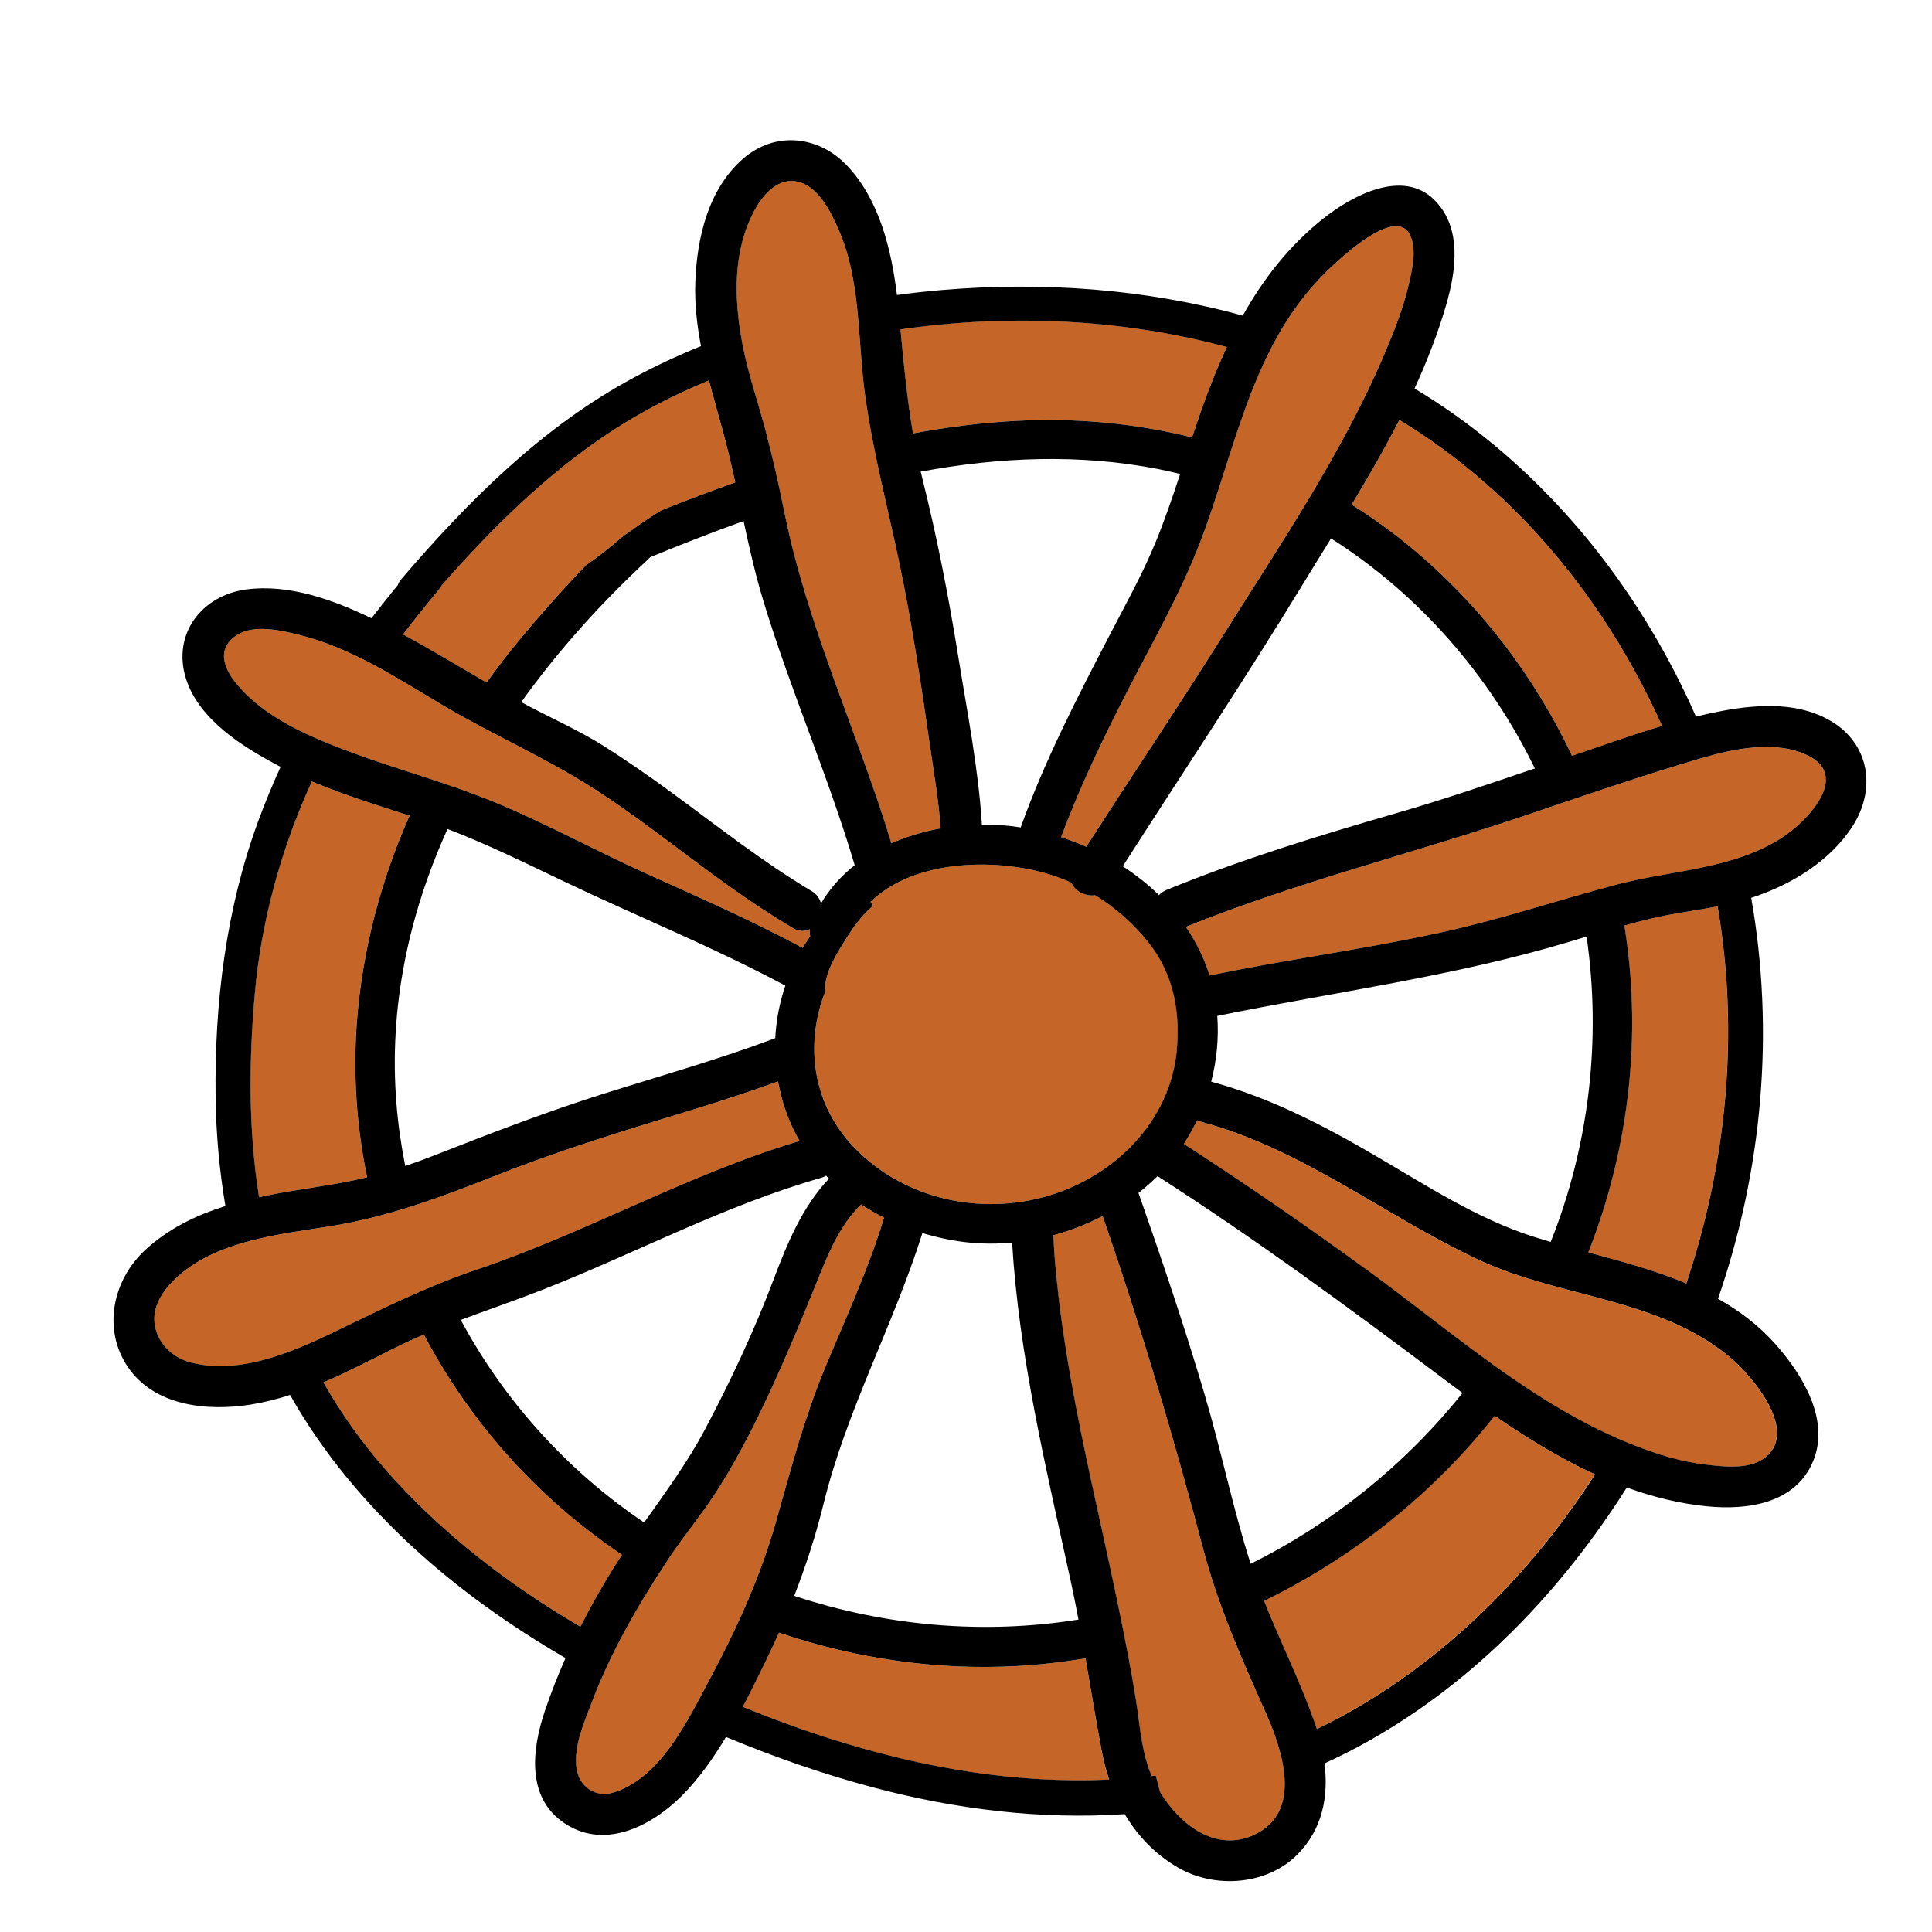 <?xml version="1.0" encoding="UTF-8"?><svg id="Layer_1" xmlns="http://www.w3.org/2000/svg" viewBox="0 0 512 512"><path d="M246.47,197.82c-2.33-16.18-4.75-32.37-8.09-48.38-3.16-15.14-7.17-30.06-9.23-45.42-1.92-14.32-1.01-29.73-6.94-43.22-2.13-4.85-5.67-12.14-11.71-12.8-4.92-.54-8.62,4.06-10.67,7.93-5.74,10.8-5.31,23.5-3.09,35.22,1.46,7.73,4.11,15.31,6.13,22.91,1.93,7.27,3.55,14.57,5.04,21.93,6.09,30.06,19.38,58.18,28.31,87.48,4.12-1.83,8.53-3.13,13.04-3.95-.5-7.27-1.75-14.51-2.79-21.71Z" fill="#c56528"/><path d="M214.58,246.26c-1.29,.63-2.88,.65-4.55-.35-5.53-3.3-10.9-6.84-16.15-10.57-12.4-8.79-24.2-18.49-37.03-26.66-12.75-8.11-26.81-14.22-39.81-21.96-11.74-7-24.07-15.05-37.49-18.4-4.88-1.22-12.24-2.98-16.86,.02-5.02,3.27-3.75,8.12-.48,12.31,7.45,9.52,20.11,14.75,31.13,18.83,12.51,4.63,25.46,8.04,37.8,13.15,13.77,5.7,26.93,12.97,40.54,19.08,13.82,6.2,27.66,12.35,41.02,19.49,.63-1.06,1.3-2.11,2-3.14-.16-.55-.2-1.16-.12-1.8Z" fill="#c56528"/><path d="M191.48,114.05c-1.21-4.39-2.48-8.8-3.63-13.23-9.1,3.75-17.88,8.25-26.1,13.65-16.93,11.13-31.37,25.47-44.72,40.63-.16,.34-.37,.67-.65,1.01-3.28,3.96-6.49,7.96-9.61,12.02,7.49,4.06,14.78,8.49,22.15,12.77,2.81-3.92,5.74-7.75,8.82-11.46,5.56-6.71,11.44-13.35,17.58-19.67,3.46-2.41,6.78-5.03,9.94-7.8,.6-.39,1.2-.8,1.78-1.21,2.64-1.92,5.36-3.78,8.16-5.49,6.48-2.59,13.02-5.07,19.62-7.4-1.02-4.63-2.09-9.24-3.34-13.81Z" fill="#c56528"/><path d="M373.68,62.33c-4.1-8.66-21.49,8.84-24.41,11.95-17.95,19.19-22.21,46.09-31.39,69.79-5.24,13.52-12.52,26.21-19.13,39.09-6.48,12.62-12.63,25.38-17.56,38.69,2.26,.74,4.5,1.58,6.68,2.54,12.03-18.73,24.45-37.21,36.29-56.07,15.05-23.97,31.54-48.2,42.64-74.32,2.55-5.99,5.02-12.13,6.49-18.5,.92-4.01,2.25-9.25,.39-13.19Z" fill="#c56528"/><path d="M304.36,249.75c-3.94-4.93-8.72-9.18-14.09-12.5-2.65,.35-5.45-1.1-6.34-3.35-1.38-.62-2.79-1.18-4.22-1.67-14.39-4.95-37.21-4.86-49.01,6.81,.26,.32,.48,.68,.66,1.05-3.45,2.79-6.1,6.97-8.29,10.55-2.09,3.42-4.72,7.94-4.39,12.19-5.41,13.88-3.48,29.92,8.02,41.61,13.22,13.43,33.25,17.76,51.18,12.44,17.6-5.22,32.21-19.72,34-38.56,.98-10.31-.91-20.31-7.5-28.57Z" fill="#c56528"/><path d="M370.85,111.29c-3.9,7.64-8.2,15.1-12.65,22.46,5.22,3.25,10.26,6.85,15.09,10.82,18.56,15.23,33.21,34.38,43.31,55.74,7.88-2.66,15.82-5.52,23.86-7.93-14.85-33.08-38.45-62.15-69.61-81.08Z" fill="#c56528"/><path d="M238.63,87.29c.86,9.24,1.76,18.44,3.32,27.56,9.04-1.68,18.17-2.84,27.39-3.33,15.8-.82,31.5,.64,46.56,4.38,2.71-8.19,5.65-16.27,9.22-23.95-28-7.54-57.87-8.79-86.49-4.67Z" fill="#c56528"/><path d="M94.55,271.01c1.42-18.99,6.29-37.5,13.97-54.84-8.67-2.81-17.47-5.53-25.89-9.08-8.11,17.78-13.43,36.98-15.14,56.45-1.58,17.94-1.69,36,1.15,53.74,.57-.12,1.13-.25,1.7-.37,7.91-1.66,15.97-2.52,23.86-4.21,1.03-.22,2.05-.46,3.07-.71-2.77-13.4-3.76-27.19-2.72-40.98Z" fill="#c56528"/><path d="M455.16,240.2c-5.86,1.14-11.79,1.83-17.59,3.23-2.38,.57-4.75,1.21-7.11,1.86,.72,4.53,1.28,9.09,1.62,13.68,1.85,25.02-2.15,49.93-11.18,72.93,8.79,2.38,17.68,4.76,25.98,8.23,10.79-32.33,14.01-66.51,8.28-99.93Z" fill="#c56528"/><path d="M396.05,375.19c-2.25,2.85-4.57,5.64-7.01,8.35-15.23,16.96-33.72,30.8-54.1,40.73,4.36,11,9.73,21.57,13.58,32.74,.14,.4,.26,.81,.39,1.21,1.66-.8,3.32-1.62,4.97-2.49,28.2-14.97,51.46-38.14,68.76-65.02-9.3-4.26-18.17-9.71-26.61-15.53Z" fill="#c56528"/><path d="M479.11,200.24c-8.59-4.2-19.75-1.8-28.51,.78-15.36,4.52-30.5,9.72-45.66,14.86-30.14,10.21-61.13,17.85-90.69,29.76,2.28,3.35,4.19,6.98,5.61,10.88,.24,.66,.46,1.33,.67,2,4.64-.94,9.29-1.85,13.95-2.69,16-2.9,32.11-5.33,48-8.84,15.57-3.44,30.6-8.51,46-12.57,14.83-3.91,30.82-3.95,44.04-12.59,6.17-4.04,17.97-16.03,6.6-21.58Z" fill="#c56528"/><path d="M458.53,359.79c-18.92-15.86-45.04-15.77-66.71-25.91-24.84-11.63-46.82-29.46-73.65-36.6-.35-.09-.68-.22-.99-.36-1.04,2.16-2.21,4.25-3.51,6.25,16.58,10.7,32.8,21.94,48.76,33.54,22.54,16.39,44.2,35.97,70.46,46.27,6.12,2.4,12.46,4.37,19.01,5.16,4.53,.54,11.02,1.3,15.09-1.34,10.29-6.7-2.33-21.85-8.47-27Z" fill="#c56528"/><path d="M146.26,397.52c-13.8-12.5-25.29-27.43-33.94-43.83-2.82,1.2-5.62,2.47-8.38,3.87-5.98,3.01-12.02,6.15-18.24,8.8,4.71,8.29,10.28,16.11,16.7,23.38,14.67,16.61,32.34,30.2,51.42,41.38,2.76-5.46,5.78-10.8,9.04-16.01,.64-1.03,1.31-2.04,1.98-3.05-6.53-4.41-12.74-9.26-18.57-14.54Z" fill="#c56528"/><path d="M335.31,453.66c-6.25-13.98-12.48-28.03-16.4-42.89-7.9-29.9-16.6-59.29-26.73-88.5-4.15,2.17-8.54,3.88-13.07,5.1,.08,1.65,.18,3.31,.3,4.96,2.43,31.89,10.66,62.8,17.08,94.03,1.63,7.94,3.2,15.88,4.49,23.88,1.04,6.45,1.39,13.06,3.73,19.23,.15,.4,.32,.81,.5,1.22,.36-.04,.71-.07,1.07-.12l1.13,4.36c5.23,8.63,14.74,16.06,24.95,11.33,13.13-6.09,7.37-22.74,2.96-32.6Z" fill="#c56528"/><path d="M208.92,296.27c-1.26-3.19-2.17-6.43-2.75-9.67-9.74,3.55-19.64,6.61-29.56,9.63-15.24,4.64-30.47,9.48-45.29,15.34-14.59,5.77-28.59,10.98-44.15,13.46-12.28,1.95-26.81,3.52-37.24,11-4.49,3.22-9.58,8.42-9,14.47,.5,5.24,4.64,9.34,9.71,10.61,12.94,3.24,26.58-2.65,38.05-8.17,12.46-6,24.41-12.01,37.54-16.43,29.18-9.83,56.13-25.33,85.67-34.13-1.13-1.94-2.14-3.98-2.98-6.11Z" fill="#c56528"/><path d="M228.19,319.21c-5.05,4.86-8.15,11.6-10.72,18.01-5.22,12.98-10.56,25.9-16.72,38.48-3.42,6.99-7.12,13.8-11.38,20.32-3.73,5.71-8.17,10.98-11.94,16.68-7.99,12.04-15.4,24.71-20.55,38.25-2.03,5.34-4.91,11.75-4.13,17.62,.64,4.79,4.89,7.98,9.85,6.46,12.45-3.83,19.63-19.11,25.31-29.7,7.2-13.44,13.61-27.49,17.76-42.19,3.89-13.8,7.41-27.28,12.93-40.57,5.43-13.07,11.39-25.93,15.55-39.48,.04-.13,.09-.25,.13-.37-2.1-1.05-4.13-2.22-6.09-3.51Z" fill="#c56528"/><path d="M291.96,464.13c-1.55-8.2-2.89-16.43-4.31-24.64-6.01,1.01-12.09,1.7-18.21,2.04-21.3,1.18-42.79-1.98-63.04-8.85-1.19,2.66-2.41,5.3-3.69,7.91-1.88,3.83-3.82,7.8-5.88,11.75,7.85,3.21,15.81,6.11,23.85,8.66,23.69,7.5,48.68,11.78,73.22,10.62-.81-2.42-1.46-4.92-1.95-7.48Z" fill="#c56528"/><path d="M486.01,191.6c-8.6-5.64-19.76-5.03-29.44-3.24-2.38,.44-4.75,.96-7.12,1.54-13.88-31.54-35.46-59.65-63.61-79.76-3.57-2.55-7.24-4.93-10.97-7.18,3.29-7.17,6.16-14.53,8.38-22.15,2.65-9.14,4.25-20.45-3.11-27.81-8.41-8.42-21.89-1.06-29.26,4.76-9.25,7.32-16.09,16.16-21.53,25.88-25.85-7.12-53.23-9.06-79.96-6.76-3.9,.33-7.79,.77-11.69,1.3-1.48-12.16-4.71-25.29-13.2-34.27-7.55-7.99-19.1-9.23-27.56-1.86-9.23,8.03-12.23,20.89-12.67,32.6-.22,5.78,.42,11.46,1.5,17.08-6.08,2.46-12.02,5.23-17.78,8.33-24.23,13.02-43.91,32.71-61.64,53.42-.43,.5-.72,1.03-.92,1.57-2.37,2.89-4.7,5.82-6.99,8.79-10.14-4.87-21.69-9.09-33.03-7.65-11.93,1.52-19.81,11.81-16.15,23.58,3.42,10.98,15.19,18.23,24.71,23.25,.13,.07,.27,.13,.4,.2-2.17,4.74-4.16,9.56-5.96,14.45-8.56,23.33-11.61,48.43-11.27,73.19,.13,9.65,.99,19.27,2.6,28.76-7.75,2.42-14.99,5.9-21.19,11.58-8.71,8-11.46,21.08-4.65,31.09,7.11,10.45,21.23,11.76,32.62,9.93,3.53-.57,6.98-1.45,10.36-2.54,8.47,15.06,19.75,28.54,32.43,40.23,12.33,11.37,26.08,21.07,40.56,29.5-2.05,4.63-3.91,9.36-5.53,14.18-3.25,9.7-4.87,22.19,4.56,29.1,10.81,7.92,23.63,1.4,31.83-6.83,4.5-4.51,8.28-9.88,11.66-15.54,12.67,5.27,25.64,9.81,38.89,13.34,21.71,5.78,44.33,8.62,66.78,7.11,3.39,5.73,8.04,10.63,14.16,14.18,9.75,5.66,23.56,4.66,31.62-3.49,6.68-6.76,8.27-15.44,7.16-24.13,3.94-1.8,7.83-3.76,11.64-5.91,28.33-15.94,51.19-39.85,68.48-67.22,6.83,2.49,13.88,4.25,21.15,4.98,10.81,1.09,23.6-.69,28.25-12.01,4.5-10.95-2.91-22.95-9.97-30.91-4.48-5.05-9.65-8.93-15.26-12.07,11.78-34.11,15.04-70.74,8.8-106.25,10.48-3.38,20.95-9.72,26.9-19.05,5.99-9.39,4.7-20.96-4.97-27.31Zm-45.55,.77c-8.04,2.41-15.98,5.27-23.86,7.93-10.1-21.36-24.75-40.5-43.31-55.74-4.83-3.96-9.87-7.56-15.09-10.82,4.44-7.37,8.75-14.82,12.65-22.46,31.17,18.93,54.77,48,69.61,81.08Zm-128.59,85.95c-1.79,18.83-16.4,33.33-34,38.56-17.93,5.32-37.96,.99-51.18-12.44-11.5-11.68-13.43-27.72-8.02-41.61-.32-4.25,2.31-8.78,4.39-12.19,2.19-3.58,4.84-7.76,8.29-10.55-.18-.37-.4-.72-.66-1.05,11.8-11.67,34.62-11.76,49.01-6.81,1.43,.49,2.84,1.05,4.22,1.67,.9,2.25,3.7,3.71,6.34,3.35,5.37,3.32,10.15,7.57,14.09,12.5,6.59,8.26,8.49,18.26,7.5,28.57Zm70.15,86.69c1.83,1.38,3.69,2.76,5.56,4.14-15.13,18.95-34.42,34.47-56.14,45.28-4.69-14.63-7.76-29.82-12.11-44.56-5.33-18.08-11.39-35.94-17.62-53.73,1.77-1.39,3.46-2.87,5.05-4.45,25.91,16.63,50.67,34.82,75.26,53.31Zm-98.32,53.72c.76,3.48,1.45,6.97,2.11,10.47-25.26,4.05-51.14,1.72-75.33-6.29,3.09-7.95,5.73-16.07,7.76-24.34,6.14-24.94,18.53-47.4,26.21-71.8,3.72,1.13,7.51,1.94,11.3,2.4,4.12,.49,8.31,.51,12.47,.14,1.83,30.28,9.03,59.86,15.47,89.42Zm-64.01-106.38c-7.04,7.44-11.02,17.04-14.65,26.66-5.1,13.52-11.41,26.95-18.17,39.72-4.62,8.72-10.46,16.69-16.16,24.75-20.44-13.77-37.11-32.31-48.6-53.68,7.25-2.72,14.58-5.21,21.87-8.08,24.62-9.69,48.06-22.27,73.59-29.57,.51-.14,.95-.34,1.34-.57,.25,.26,.52,.51,.78,.76Zm-4.69-76.26c-13.01-7.76-24.88-17.16-37.08-26.1-5.75-4.21-11.62-8.28-17.63-12.11-6.56-4.17-13.84-7.39-20.71-11.03-.48-.26-.96-.53-1.44-.79,9.86-13.77,21.32-26.46,33.61-37.82,.2-.19,.38-.38,.54-.57,8.11-3.34,16.38-6.58,24.77-9.58,1.53,7.11,3.13,14.2,5.24,21.15,7.16,23.63,17.18,46.33,24.21,70.05-3.55,2.8-6.6,6.17-8.93,10.12-.34-1.28-1.15-2.47-2.57-3.32Zm38.96-62.04c-2.55-15.83-5.61-31.59-9.5-47.14-.16-.64-.31-1.28-.46-1.92,20.82-3.86,41.98-4.78,63-.67,1.94,.38,3.85,.82,5.75,1.29-1.98,6.06-4.05,12.08-6.46,17.98-3.54,8.65-8.18,16.92-12.48,25.22-8.47,16.32-16.89,32.65-23.14,49.98-.06,.17-.11,.33-.15,.49-3.32-.53-6.79-.79-10.3-.76-.94-14.84-3.9-29.82-6.26-44.46Zm55.24,61.77c-.85,.35-1.52,.83-2.05,1.39-2.93-2.85-6.15-5.4-9.61-7.63,15.87-24.79,32.2-49.27,47.52-74.41,2.53-4.16,5.11-8.31,7.68-12.48,23.13,14.66,41.89,36.08,54.01,60.95-12.11,4.12-24.21,8.25-36.5,11.8-20.62,5.97-41.17,12.25-61.06,20.38Zm40.08-161.55c2.91-3.11,20.31-20.6,24.41-11.95,1.86,3.93,.53,9.18-.39,13.19-1.47,6.37-3.94,12.5-6.49,18.5-11.11,26.12-27.59,50.35-42.64,74.32-11.84,18.85-24.26,37.34-36.29,56.07-2.19-.96-4.42-1.8-6.68-2.54,4.94-13.31,11.08-26.07,17.56-38.69,6.61-12.88,13.89-25.57,19.13-39.09,9.18-23.71,13.44-50.61,31.39-69.79Zm-24.15,17.69c-3.58,7.68-6.51,15.76-9.22,23.95-15.06-3.74-30.76-5.21-46.56-4.38-9.22,.48-18.35,1.65-27.39,3.33-1.56-9.12-2.46-18.33-3.32-27.56,28.62-4.12,58.49-2.87,86.49,4.67Zm-125.29-36.03c2.05-3.87,5.76-8.46,10.67-7.93,6.04,.66,9.58,7.96,11.71,12.8,5.93,13.49,5.03,28.9,6.94,43.22,2.05,15.36,6.07,30.28,9.23,45.42,3.34,16,5.76,32.2,8.09,48.38,1.04,7.2,2.29,14.45,2.79,21.71-4.5,.82-8.92,2.12-13.04,3.95-8.93-29.3-22.22-57.42-28.31-87.48-1.49-7.37-3.12-14.67-5.04-21.93-2.02-7.6-4.67-15.19-6.13-22.91-2.22-11.72-2.64-24.42,3.09-35.22Zm-83.43,100.18c.28-.34,.49-.68,.65-1.01,13.34-15.16,27.79-29.5,44.72-40.63,8.21-5.4,16.99-9.9,26.1-13.65,1.15,4.43,2.43,8.84,3.63,13.23,1.25,4.57,2.32,9.18,3.34,13.81-6.6,2.33-13.14,4.82-19.62,7.4-2.8,1.71-5.52,3.57-8.16,5.49-.58,.42-1.17,.82-1.78,1.21-3.16,2.78-6.49,5.39-9.94,7.8-6.13,6.33-12.01,12.97-17.58,19.67-3.08,3.71-6.01,7.54-8.82,11.46-7.37-4.28-14.66-8.71-22.15-12.77,3.12-4.06,6.33-8.07,9.61-12.02Zm-54.18,24.54c-3.27-4.19-4.55-9.04,.48-12.31,4.62-3.01,11.98-1.24,16.86-.02,13.42,3.34,25.75,11.4,37.49,18.4,13,7.74,27.07,13.85,39.81,21.96,12.83,8.17,24.63,17.87,37.03,26.66,5.25,3.72,10.62,7.27,16.15,10.57,1.68,1,3.26,.98,4.55,.35-.08,.65-.04,1.25,.12,1.8-.71,1.03-1.37,2.08-2,3.14-13.37-7.14-27.21-13.28-41.02-19.49-13.61-6.11-26.77-13.38-40.54-19.08-12.33-5.11-25.29-8.52-37.8-13.15-11.02-4.08-23.68-9.31-31.13-18.83Zm145.89,80.56c-1.53,4.5-2.43,9.17-2.67,13.92-14.9,5.6-30.23,9.92-45.4,14.7-15.01,4.73-29.66,10.36-44.3,16.11-2.77,1.09-5.55,2.12-8.35,3.07-1.09-5.42-1.88-10.92-2.33-16.49-2.08-25.64,3.29-50.19,13.53-72.83,10.67,4.09,20.76,9.08,31.17,14.05,19.41,9.25,39.38,17.3,58.36,27.47Zm-140.61,2.33c1.71-19.47,7.03-38.68,15.14-56.45,8.42,3.55,17.22,6.27,25.89,9.08-7.68,17.34-12.55,35.85-13.97,54.84-1.03,13.8-.05,27.58,2.72,40.98-1.02,.25-2.04,.49-3.07,.71-7.9,1.69-15.95,2.55-23.86,4.21-.57,.12-1.14,.24-1.7,.37-2.84-17.74-2.72-35.81-1.15-53.74Zm-16.86,97.56c-5.07-1.27-9.2-5.37-9.71-10.61-.58-6.05,4.51-11.25,9-14.47,10.43-7.48,24.96-9.04,37.24-11,15.56-2.47,29.57-7.69,44.15-13.46,14.82-5.86,30.06-10.7,45.29-15.34,9.92-3.02,19.82-6.08,29.56-9.63,.59,3.24,1.5,6.48,2.75,9.67,.84,2.13,1.84,4.17,2.98,6.11-29.54,8.8-56.49,24.3-85.67,34.13-13.13,4.42-25.08,10.43-37.54,16.43-11.47,5.52-25.12,11.41-38.05,8.17Zm51.76,28.63c-6.42-7.27-11.98-15.09-16.7-23.38,6.21-2.65,12.25-5.79,18.24-8.8,2.77-1.39,5.57-2.67,8.38-3.87,8.66,16.4,20.14,31.33,33.94,43.83,5.83,5.28,12.04,10.13,18.57,14.54-.66,1.01-1.34,2.02-1.98,3.05-3.26,5.2-6.28,10.54-9.04,16.01-19.08-11.18-36.75-24.77-51.42-41.38Zm85.52,55.59c-5.68,10.59-12.86,25.87-25.31,29.7-4.96,1.53-9.21-1.67-9.85-6.46-.78-5.87,2.1-12.28,4.13-17.62,5.15-13.55,12.56-26.21,20.55-38.25,3.78-5.7,8.21-10.96,11.94-16.68,4.26-6.52,7.95-13.34,11.38-20.32,6.16-12.58,11.5-25.5,16.72-38.48,2.58-6.41,5.67-13.15,10.72-18.01,1.96,1.28,3.99,2.46,6.09,3.51-.04,.12-.09,.24-.13,.37-4.15,13.55-10.12,26.41-15.55,39.48-5.52,13.29-9.03,26.77-12.93,40.57-4.15,14.7-10.56,28.75-17.76,42.19Zm32.78,15.67c-8.04-2.55-16.01-5.45-23.85-8.66,2.07-3.95,4-7.92,5.88-11.75,1.28-2.61,2.51-5.25,3.69-7.91,20.25,6.87,41.74,10.03,63.04,8.85,6.12-.34,12.2-1.03,18.21-2.04,1.42,8.21,2.75,16.44,4.31,24.64,.48,2.56,1.14,5.06,1.95,7.48-24.54,1.16-49.53-3.11-73.22-10.62Zm111.67,25.26c-10.2,4.73-19.72-2.7-24.95-11.33l-1.13-4.36c-.36,.04-.71,.07-1.07,.12-.18-.41-.34-.82-.5-1.22-2.34-6.17-2.69-12.78-3.73-19.23-1.29-8-2.86-15.95-4.49-23.88-6.41-31.23-14.64-62.13-17.08-94.03-.12-1.65-.22-3.3-.3-4.96,4.53-1.22,8.92-2.93,13.07-5.1,10.13,29.21,18.83,58.6,26.73,88.5,3.93,14.86,10.15,28.9,16.4,42.89,4.41,9.85,10.17,26.51-2.96,32.6Zm21.55-30.52c-1.65,.87-3.3,1.7-4.97,2.49-.13-.4-.25-.81-.39-1.21-3.86-11.17-9.22-21.75-13.58-32.74,20.37-9.94,38.87-23.77,54.1-40.73,2.44-2.71,4.76-5.5,7.01-8.35,8.44,5.82,17.31,11.27,26.61,15.53-17.31,26.88-40.57,50.04-68.76,65.02Zm104.63-95.95c6.15,5.15,18.77,20.31,8.47,27-4.07,2.65-10.56,1.89-15.09,1.34-6.55-.78-12.89-2.75-19.01-5.16-26.26-10.3-47.92-29.88-70.46-46.27-15.95-11.6-32.18-22.85-48.76-33.54,1.3-2,2.47-4.09,3.51-6.25,.31,.14,.63,.27,.99,.36,26.83,7.14,48.81,24.97,73.65,36.6,21.66,10.14,47.79,10.04,66.71,25.91Zm-135.97-90.55c31.13-6.36,62.53-10.43,93.06-19.57,1.6-.48,3.2-.96,4.81-1.45,3.95,27.18,.69,55.33-9.51,80.92-1.57-.46-3.12-.93-4.66-1.42-14.7-4.71-27.97-13.34-41.2-21.09-14.02-8.21-28.36-15.7-44.11-19.97,1.47-5.69,2.05-11.6,1.61-17.42Zm124.31,70.9c-8.3-3.47-17.19-5.85-25.98-8.23,9.03-23,13.03-47.91,11.18-72.93-.34-4.6-.9-9.16-1.62-13.68,2.36-.66,4.72-1.29,7.11-1.86,5.81-1.39,11.73-2.09,17.59-3.23,5.73,33.42,2.51,67.6-8.28,99.93Zm25.63-118.31c-13.22,8.64-29.21,8.68-44.04,12.59-15.39,4.06-30.43,9.13-46,12.57-15.89,3.51-32,5.95-48,8.84-4.66,.84-9.3,1.75-13.95,2.69-.21-.67-.43-1.34-.67-2-1.42-3.9-3.33-7.53-5.61-10.88,29.55-11.91,60.55-19.55,90.69-29.76,15.16-5.14,30.3-10.34,45.66-14.86,8.77-2.58,19.92-4.98,28.51-.78,11.37,5.55-.43,17.55-6.6,21.58Z"/></svg>